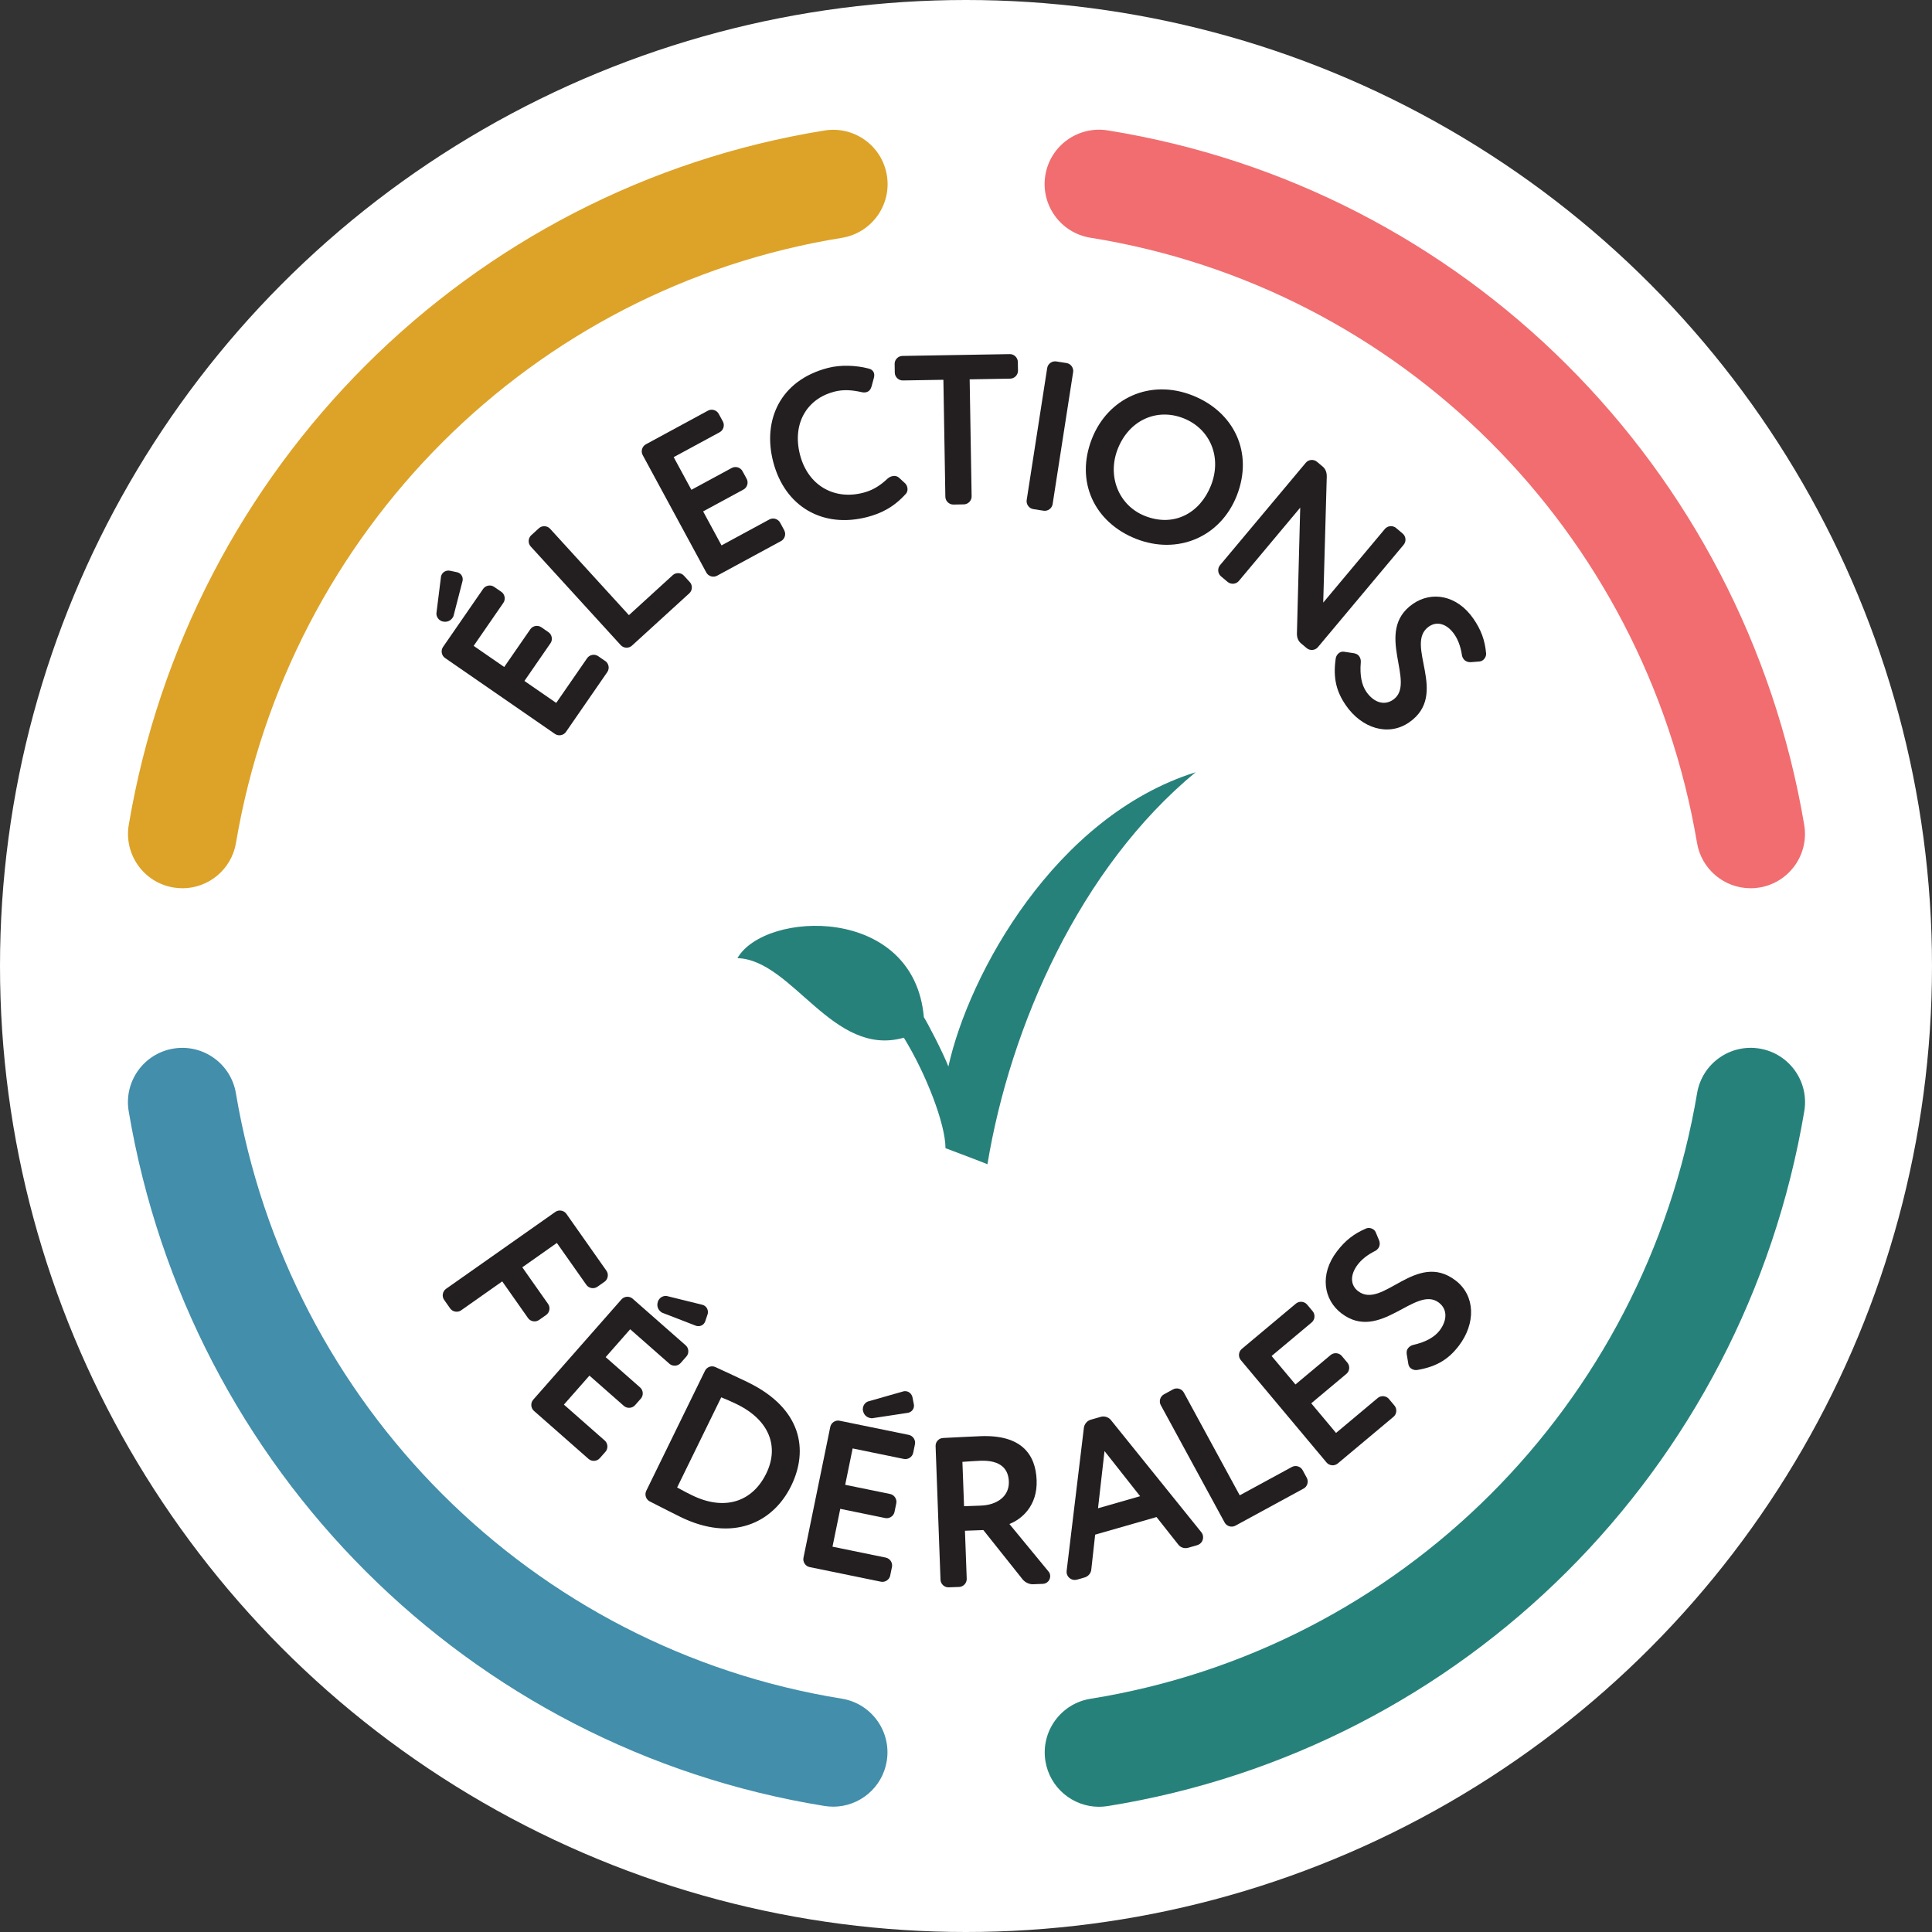 <?xml version="1.0" encoding="UTF-8"?>
<svg xmlns="http://www.w3.org/2000/svg" id="Layer_2" viewBox="0 0 77.594 77.594">
  <rect x="0" y="0" width="77.594" height="77.594" fill="#333333" stroke="none"/>
  <defs>
    <style>.cls-1{fill:#fff;}.cls-2{fill:#f16d6f;}.cls-3{fill:#dda228;}.cls-4{fill:#231f20;}.cls-5{fill:#428eab;}.cls-6{fill:#27817b;}</style>
  </defs>
  <g id="Layer_3">
    <g>
      <circle class="cls-1" cx="38.797" cy="38.797" r="38.797"></circle>
      <g>
        <g>
          <g>
            <path class="cls-4" d="M17.71,23.176c.003-.05,.025-.097,.05-.132,.064-.092,.183-.144,.304-.123l.282,.059c.038,.006,.078,.023,.114,.047,.099,.068,.147,.195,.114,.319l-.354,1.371c-.005,.038-.03,.073-.049,.101-.078,.113-.215,.175-.362,.147-.05-.004-.097-.025-.14-.055-.098-.068-.158-.193-.137-.314l.178-1.42Zm6.601,3.373c.141,.097,.178,.301,.081,.441l-1.662,2.406c-.097,.141-.3,.178-.441,.081l-4.416-3.051c-.141-.097-.178-.3-.081-.441l1.613-2.335c.098-.141,.301-.178,.441-.08l.29,.2c.141,.097,.178,.3,.081,.441l-1.194,1.729,1.228,.848,1.048-1.516c.097-.141,.3-.178,.441-.081l.289,.2c.141,.098,.178,.301,.081,.441l-1.048,1.517,1.277,.882,1.243-1.798c.097-.141,.3-.178,.441-.081l.289,.2Z"></path>
            <path class="cls-4" d="M27.706,23.38c.115,.126,.106,.333-.021,.448l-2.306,2.104c-.127,.115-.333,.106-.448-.021l-3.618-3.965c-.115-.127-.106-.333,.021-.448l.31-.283c.127-.116,.333-.106,.448,.02l3.167,3.471,1.761-1.607c.127-.115,.333-.106,.448,.021l.237,.26Z"></path>
            <path class="cls-4" d="M31.497,21.3c.082,.151,.023,.349-.128,.43l-2.571,1.393c-.151,.082-.348,.023-.43-.128l-2.557-4.72c-.082-.151-.023-.348,.128-.43l2.496-1.353c.151-.082,.348-.023,.43,.128l.168,.309c.082,.151,.023,.348-.128,.43l-1.848,1.001,.711,1.312,1.622-.878c.151-.082,.348-.023,.43,.128l.168,.309c.082,.151,.023,.348-.128,.43l-1.621,.878,.739,1.365,1.923-1.042c.151-.082,.348-.023,.43,.128l.168,.309Z"></path>
            <path class="cls-4" d="M33.495,15.735c-1.079,.279-1.691,1.271-1.364,2.533,.314,1.212,1.351,1.83,2.539,1.522,.39-.101,.686-.293,.971-.562,.058-.051,.12-.085,.178-.1,.108-.028,.218-.012,.303,.072l.21,.193c.056,.047,.09,.109,.107,.176,.024,.091,.006,.193-.056,.262-.509,.566-1.033,.799-1.556,.935-1.776,.461-3.305-.41-3.774-2.22-.433-1.669,.277-3.27,2.195-3.768,.515-.134,1.133-.107,1.627,.021,.113,.024,.201,.09,.229,.198,.013,.05,.011,.112-.007,.179l-.095,.352c-.038,.125-.108,.197-.208,.223-.058,.015-.129,.015-.196-.003-.367-.082-.72-.115-1.102-.015Z"></path>
            <path class="cls-4" d="M38.29,20.264c-.171,.003-.319-.14-.322-.312l-.079-4.699-1.629,.027c-.172,.003-.32-.14-.323-.312l-.006-.351c-.003-.172,.14-.32,.312-.322l4.314-.073c.171-.003,.319,.141,.322,.312l.006,.351c.003,.172-.14,.32-.312,.322l-1.629,.028,.079,4.699c.003,.172-.14,.32-.312,.323l-.42,.007Z"></path>
            <path class="cls-4" d="M42.276,20.247c-.026,.169-.193,.291-.362,.265l-.415-.065c-.169-.026-.291-.193-.265-.362l.824-5.304c.026-.17,.193-.291,.362-.265l.415,.065c.169,.026,.291,.193,.265,.362l-.824,5.304Z"></path>
            <path class="cls-4" d="M47.898,15.883c1.658,.656,2.459,2.291,1.772,4.029-.663,1.674-2.39,2.383-4.049,1.727-1.658-.656-2.451-2.288-1.764-4.026,.641-1.619,2.326-2.409,4.041-1.73Zm-1.914,4.839c1.172,.464,2.214-.12,2.65-1.22,.457-1.156-.046-2.286-1.098-2.702-1.068-.423-2.184,.067-2.642,1.223-.441,1.116,.046,2.286,1.09,2.699Z"></path>
            <path class="cls-4" d="M56.336,21.431c.132,.11,.15,.315,.039,.447l-3.446,4.115c-.11,.132-.315,.15-.447,.039l-.23-.193c-.118-.099-.168-.24-.164-.405l.132-5.046-2.466,2.946c-.11,.131-.315,.149-.447,.039l-.269-.226c-.132-.111-.15-.316-.039-.448l3.446-4.115c.11-.132,.315-.149,.447-.039l.23,.193c.118,.099,.167,.24,.164,.405l-.142,5.059,2.477-2.959c.11-.131,.315-.149,.447-.039l.269,.226Z"></path>
            <path class="cls-4" d="M54.394,26.24c.096,.018,.155,.06,.199,.123,.049,.071,.069,.161,.059,.251-.042,.498,.033,.894,.223,1.169,.282,.41,.701,.579,1.075,.321,.974-.672-.809-2.745,.802-3.854,.741-.512,1.762-.361,2.424,.599,.312,.452,.463,.869,.509,1.389,.011,.107-.047,.219-.138,.283-.043,.029-.095,.044-.145,.047l-.326,.026c-.131,.007-.239-.044-.302-.136-.029-.043-.051-.089-.059-.147-.053-.349-.157-.621-.303-.832-.297-.431-.696-.541-1.021-.318-1.024,.706,.844,2.72-.801,3.854-.834,.574-1.9,.236-2.537-.688-.37-.537-.523-1.077-.408-1.875,.011-.091,.064-.18,.142-.233,.057-.039,.128-.056,.199-.043l.408,.062Z"></path>
          </g>
          <g>
            <path class="cls-4" d="M18.521,52.626c-.14,.099-.344,.064-.442-.077l-.242-.344c-.099-.14-.063-.343,.077-.442l4.391-3.09c.14-.099,.343-.063,.442,.077l1.609,2.286c.099,.14,.064,.344-.076,.442l-.288,.202c-.14,.099-.343,.064-.442-.077l-1.185-1.683-1.388,.978,1.036,1.472c.099,.14,.063,.343-.077,.442l-.287,.202c-.14,.099-.344,.064-.442-.077l-1.036-1.473-1.648,1.16Z"></path>
            <path class="cls-4" d="M24.087,58.566c-.113,.129-.319,.142-.448,.029l-2.195-1.931c-.129-.113-.142-.319-.029-.448l3.545-4.029c.113-.129,.319-.142,.448-.029l2.131,1.874c.129,.113,.142,.319,.029,.448l-.233,.264c-.113,.129-.319,.142-.448,.029l-1.577-1.387-.985,1.12,1.384,1.218c.129,.113,.142,.319,.029,.448l-.233,.264c-.113,.129-.319,.142-.448,.029l-1.384-1.217-1.025,1.165,1.641,1.444c.129,.113,.142,.319,.029,.448l-.232,.264Zm4.119-6.162c.049,.009,.093,.036,.126,.065,.083,.073,.122,.199,.087,.316l-.092,.273c-.01,.037-.032,.075-.06,.107-.079,.09-.211,.123-.329,.076l-1.321-.511c-.037-.01-.069-.038-.095-.061-.103-.09-.149-.233-.103-.376,.009-.049,.037-.094,.071-.133,.079-.09,.21-.135,.328-.1l1.389,.343Z"></path>
            <path class="cls-4" d="M30.053,55.524c2.157,1.056,2.421,2.722,1.724,4.148-.743,1.518-2.386,2.261-4.444,1.254-.27-.132-.736-.37-1.233-.623-.154-.075-.221-.27-.146-.425l2.36-4.824c.075-.154,.263-.225,.425-.146,.428,.2,.998,.46,1.314,.614Zm-2.857,4.218c.254,.143,.47,.249,.601,.313,1.302,.637,2.419,.267,2.977-.874,.532-1.087,.116-2.149-1.171-2.779-.224-.109-.412-.192-.636-.282l-1.772,3.622Z"></path>
            <path class="cls-4" d="M35.754,63.278c-.035,.168-.207,.281-.374,.247l-2.864-.587c-.168-.035-.281-.207-.247-.374l1.077-5.257c.035-.168,.207-.282,.374-.247l2.78,.569c.168,.035,.281,.207,.247,.375l-.071,.344c-.034,.168-.206,.281-.375,.247l-2.057-.422-.299,1.461,1.805,.369c.168,.035,.282,.207,.247,.375l-.071,.344c-.034,.168-.206,.281-.374,.247l-1.805-.37-.312,1.52,2.142,.439c.168,.035,.281,.207,.247,.374l-.071,.345Zm.517-7.394c.047-.016,.099-.014,.141-.006,.109,.022,.204,.112,.233,.231l.056,.283c.01,.037,.01,.081,.001,.123-.024,.118-.122,.211-.248,.229l-1.4,.212c-.037,.01-.079,.001-.113-.006-.134-.028-.245-.129-.276-.275-.017-.047-.015-.099-.004-.15,.024-.118,.115-.221,.235-.249l1.375-.392Z"></path>
            <path class="cls-4" d="M39.492,61.452l-.737,.027,.071,1.928c.006,.172-.134,.323-.305,.329l-.42,.015c-.171,.007-.322-.134-.328-.305l-.197-5.365c-.007-.171,.125-.322,.305-.328,.513-.028,1.37-.068,1.508-.073,1.637-.061,2.206,.734,2.245,1.771,.038,1.028-.603,1.567-1.094,1.756l1.563,1.899c.054,.058,.073,.125,.075,.186,.006,.163-.117,.313-.297,.32l-.394,.015c-.154,.005-.32-.075-.419-.199l-1.574-1.976Zm-.088-.984c.608-.022,1.137-.351,1.114-.967-.018-.472-.29-.865-1.146-.833-.197,.007-.437,.025-.719,.044l.066,1.782,.685-.025Z"></path>
            <path class="cls-4" d="M43.984,61.636l-.154,1.392c-.009,.154-.123,.285-.272,.328l-.297,.085c-.19,.054-.364-.056-.414-.229-.01-.033-.013-.077-.008-.123l.692-5.741c.018-.157,.132-.288,.28-.33l.396-.113c.148-.043,.315,.008,.412,.131l3.629,4.502c.029,.036,.049,.075,.058,.108,.05,.174-.039,.36-.229,.414l-.355,.102c-.148,.043-.315-.008-.404-.134l-.869-1.099-2.466,.707Zm.116-1.06l1.69-.485-1.43-1.812-.261,2.297Z"></path>
            <path class="cls-4" d="M52.484,59.353c.082,.151,.024,.349-.127,.431l-2.742,1.492c-.151,.082-.348,.023-.43-.127l-2.566-4.717c-.082-.151-.024-.348,.127-.431l.369-.201c.15-.082,.348-.024,.43,.127l2.246,4.129,2.095-1.139c.151-.082,.348-.024,.43,.127l.168,.309Z"></path>
            <path class="cls-4" d="M56.007,56.454c.11,.132,.092,.337-.039,.447l-2.242,1.877c-.132,.11-.337,.092-.447-.039l-3.446-4.115c-.111-.132-.092-.337,.039-.447l2.176-1.822c.131-.11,.337-.092,.447,.039l.226,.269c.111,.132,.092,.337-.039,.448l-1.611,1.349,.958,1.143,1.414-1.183c.132-.11,.337-.092,.447,.039l.226,.27c.11,.132,.092,.337-.039,.447l-1.414,1.184,.996,1.19,1.676-1.404c.132-.11,.337-.092,.447,.039l.226,.27Z"></path>
            <path class="cls-4" d="M56.497,54.373c-.012-.096,.009-.166,.055-.227,.053-.068,.132-.116,.221-.134,.487-.114,.84-.308,1.043-.573,.302-.395,.333-.846-.027-1.122-.941-.719-2.36,1.618-3.914,.43-.716-.547-.888-1.564-.179-2.491,.333-.436,.683-.709,1.163-.914,.098-.044,.223-.024,.312,.044,.041,.032,.071,.076,.089,.123l.126,.301c.047,.122,.032,.24-.036,.329-.031,.041-.069,.077-.121,.102-.315,.158-.542,.342-.698,.546-.318,.415-.3,.83,.014,1.069,.988,.756,2.326-1.644,3.914-.43,.804,.615,.813,1.733,.13,2.626-.396,.518-.862,.831-1.658,.968-.089,.018-.19-.005-.265-.062-.054-.042-.093-.104-.103-.176l-.067-.407Z"></path>
          </g>
        </g>
        <g>
          <g>
            <path class="cls-5" d="M33.463,72.56c-.115,0-.233-.009-.351-.028-14.289-2.306-25.518-13.519-27.943-27.902-.201-1.189,.601-2.315,1.79-2.515,1.189-.2,2.314,.601,2.515,1.79,2.113,12.538,11.893,22.31,24.334,24.318,1.19,.192,1.999,1.313,1.807,2.503-.173,1.072-1.1,1.835-2.152,1.835Z"></path>
            <path class="cls-3" d="M7.327,35.674c-.121,0-.243-.01-.367-.031-1.189-.201-1.989-1.328-1.788-2.517C7.604,18.751,18.833,7.545,33.117,5.241c1.193-.191,2.311,.617,2.503,1.808s-.617,2.31-1.808,2.503c-12.436,2.006-22.215,11.772-24.335,24.304-.18,1.065-1.104,1.819-2.15,1.819Z"></path>
            <path class="cls-6" d="M44.139,72.565c-1.053,0-1.98-.764-2.153-1.837-.19-1.191,.62-2.31,1.81-2.501,12.457-1.997,22.248-11.772,24.364-24.323,.2-1.189,1.326-1.99,2.515-1.79,1.189,.201,1.99,1.326,1.79,2.515-2.427,14.399-13.67,25.614-27.978,27.908-.117,.018-.233,.028-.348,.028Z"></path>
            <path class="cls-2" d="M70.307,35.674c-1.046,0-1.97-.754-2.15-1.819-2.121-12.545-11.912-22.314-24.365-24.308-1.19-.191-2.001-1.311-1.81-2.501,.191-1.19,1.309-1.997,2.501-1.81,14.302,2.291,25.546,13.5,27.979,27.892,.201,1.189-.6,2.315-1.789,2.516-.123,.021-.246,.031-.366,.031Z"></path>
          </g>
          <path class="cls-6" d="M38.089,42.832c-.23-.589-.853-1.78-.984-1.979-.4-4.529-6.389-4.285-7.488-2.372,2.227,.075,3.822,4.006,6.684,3.196,.888,1.442,1.673,3.465,1.672,4.437,0,0,1.472,.552,1.685,.645,.919-5.561,3.717-11.907,8.36-15.744-5.656,1.777-9.115,8.125-9.928,11.817Z"></path>
        </g>
      </g>
    </g>
  </g>
</svg>
